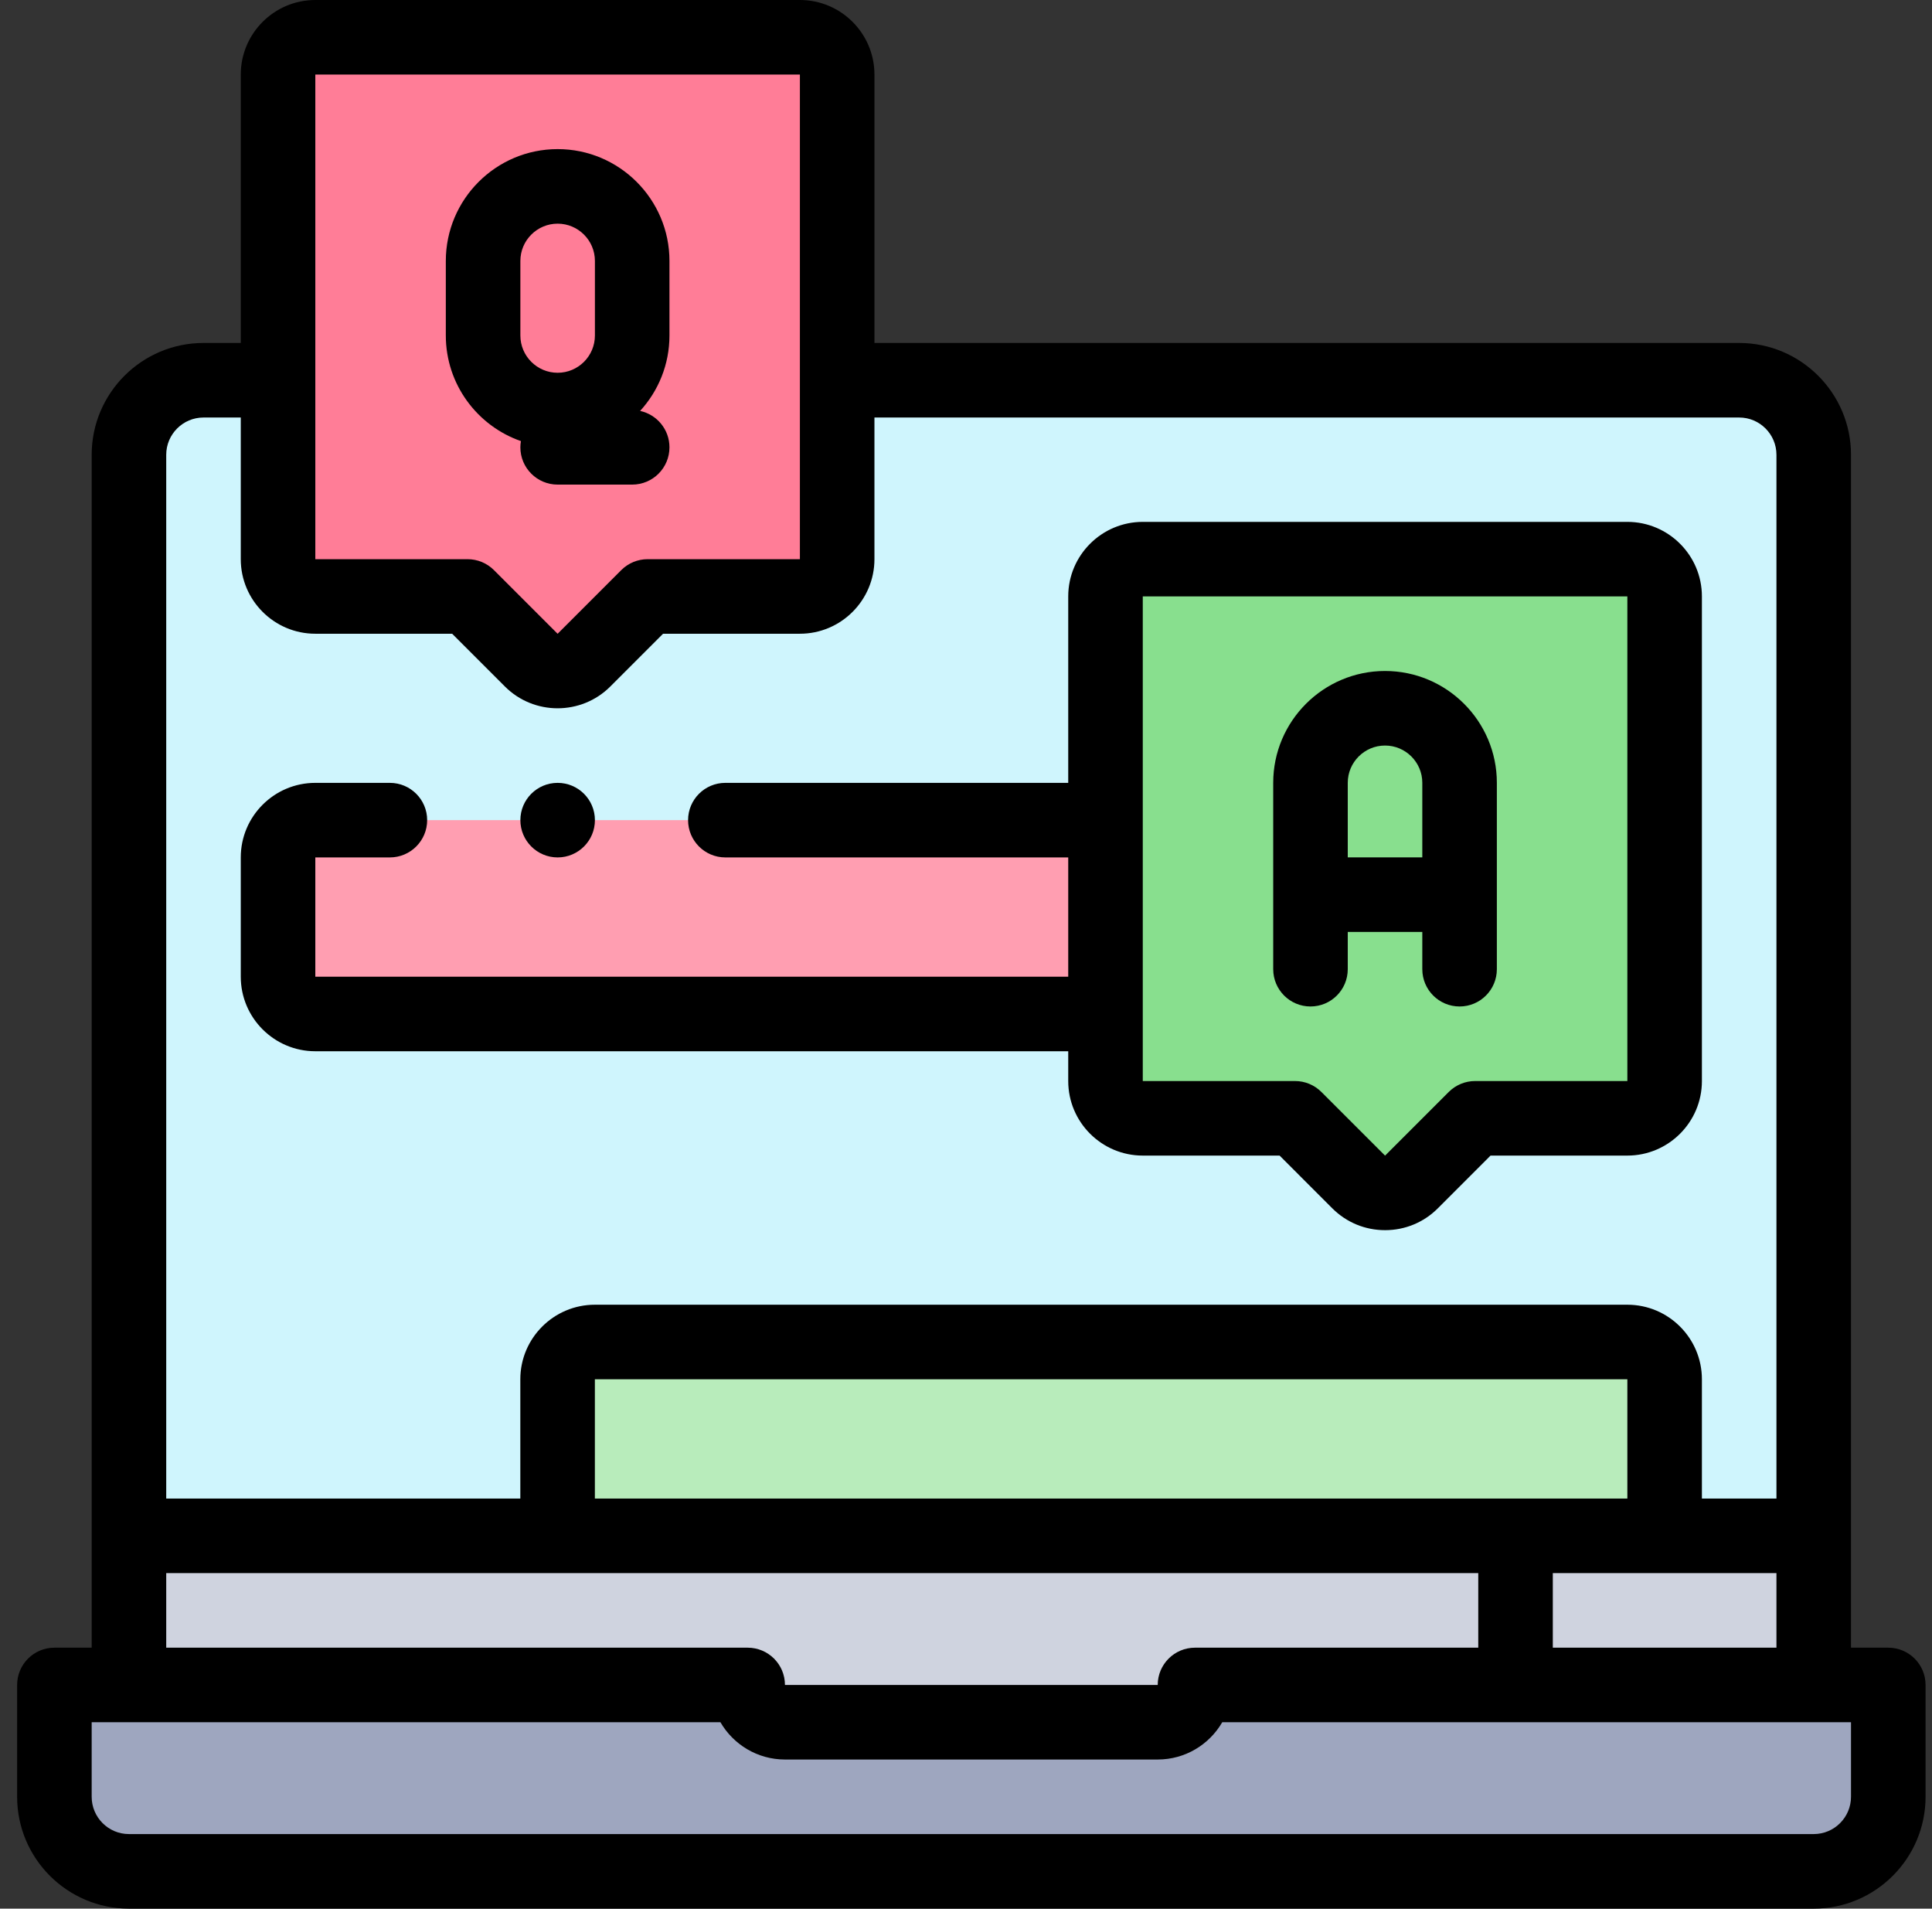 <svg xmlns="http://www.w3.org/2000/svg" width="82" height="81" viewBox="0 0 82 81" fill="none"><rect x="0" y="0" width="82" height="81" fill="#333333" stroke="none"/><g clip-path="url(#clip0_748_18982)"><path fill-rule="evenodd" clip-rule="evenodd" d="M5.473 65.179H76.98V19.301C76.98 17.561 75.556 16.137 73.816 16.137H8.637C6.896 16.137 5.473 17.561 5.473 19.301V65.179Z" fill="#CFF5FD"></path><path fill-rule="evenodd" clip-rule="evenodd" d="M76.98 65.18H5.473V71.508H31.734C31.734 72.378 32.446 73.09 33.316 73.09H49.136C50.007 73.09 50.719 72.378 50.719 71.508H76.98V65.18Z" fill="#CFD3DF"></path><path fill-rule="evenodd" clip-rule="evenodd" d="M76.98 71.508H50.719C50.719 72.378 50.007 73.09 49.137 73.09H33.316C32.446 73.09 31.734 72.378 31.734 71.508H5.473H2.309V76.254C2.309 77.994 3.732 79.418 5.473 79.418H76.981C78.721 79.418 80.144 77.994 80.144 76.254V71.508H76.98Z" fill="#9EA6BF"></path><path fill-rule="evenodd" clip-rule="evenodd" d="M13.383 25.313H19.845L22.547 28.016C23.163 28.631 24.17 28.631 24.785 28.016L27.488 25.313H33.949C34.819 25.313 35.531 24.601 35.531 23.731V16.137V3.164C35.531 2.294 34.819 1.582 33.949 1.582H13.383C12.512 1.582 11.801 2.294 11.801 3.164V16.137V23.731C11.801 24.601 12.512 25.313 13.383 25.313Z" fill="#FF7D97"></path><path fill-rule="evenodd" clip-rule="evenodd" d="M48.504 23.73C47.634 23.73 46.922 24.441 46.922 25.311V34.806V43.032V45.879C46.922 46.749 47.634 47.461 48.504 47.461H54.966L57.669 50.163C58.284 50.779 59.291 50.779 59.906 50.163L62.609 47.461H69.07C69.941 47.461 70.652 46.749 70.652 45.879V25.311C70.652 24.441 69.94 23.73 69.07 23.73H48.504Z" fill="#88DF8E"></path><path fill-rule="evenodd" clip-rule="evenodd" d="M46.922 34.806H13.383C12.513 34.806 11.801 35.518 11.801 36.388V41.45C11.801 42.321 12.513 43.032 13.383 43.032H46.922V34.806Z" fill="#FF9EB1"></path><path fill-rule="evenodd" clip-rule="evenodd" d="M69.072 56.953H25.25C24.38 56.953 23.668 57.665 23.668 58.535V65.18H70.654V58.535C70.654 57.665 69.942 56.953 69.072 56.953Z" fill="#B8ECBB"></path><path d="M80.144 69.926H78.562V19.301C78.562 16.684 76.433 14.555 73.816 14.555H37.114V3.164C37.114 1.419 35.694 0 33.95 0H13.383C11.639 0 10.219 1.419 10.219 3.164V14.555H8.637C6.02 14.555 3.891 16.684 3.891 19.301V69.926H2.309C1.435 69.926 0.727 70.634 0.727 71.508V76.254C0.727 78.871 2.856 81 5.473 81H76.981C79.597 81 81.727 78.871 81.727 76.254V71.508C81.727 70.634 81.018 69.926 80.144 69.926ZM65.906 69.926V66.761H75.398V69.926H65.906ZM69.07 63.597H25.248V58.535H69.07V63.597ZM33.95 3.164V23.731H27.488C27.068 23.731 26.666 23.898 26.369 24.194L23.667 26.897L20.964 24.194C20.667 23.898 20.265 23.731 19.845 23.731H13.383L13.383 3.164L33.95 3.164ZM8.637 17.719H10.219L10.219 23.731C10.219 25.476 11.639 26.895 13.383 26.895H19.19L21.429 29.134C22.046 29.751 22.856 30.059 23.666 30.059C24.476 30.059 25.287 29.751 25.904 29.134L28.143 26.895H33.95C35.694 26.895 37.114 25.476 37.114 23.731V17.719H73.816C74.689 17.719 75.398 18.429 75.398 19.301V63.597H72.234V58.535C72.234 56.79 70.815 55.371 69.07 55.371H25.248C23.504 55.371 22.084 56.79 22.084 58.535V63.597H7.055V19.301C7.055 18.429 7.765 17.719 8.637 17.719ZM7.055 66.761H62.742V69.926H50.719C49.845 69.926 49.137 70.634 49.137 71.508H33.316C33.316 70.634 32.608 69.926 31.734 69.926H7.055V66.761ZM78.562 76.254C78.562 77.126 77.853 77.836 76.981 77.836H5.473C4.6 77.836 3.891 77.126 3.891 76.254V73.09H30.577C31.125 74.035 32.148 74.672 33.316 74.672H49.137C50.306 74.672 51.328 74.035 51.876 73.09H78.562V76.254Z" fill="black"></path><path d="M22.11 18.72C22.095 18.806 22.086 18.894 22.086 18.984C22.086 19.858 22.794 20.566 23.668 20.566H26.832C27.706 20.566 28.414 19.858 28.414 18.984C28.414 18.226 27.881 17.594 27.169 17.439C27.942 16.594 28.414 15.47 28.414 14.238V11.074C28.414 8.457 26.285 6.328 23.668 6.328C21.051 6.328 18.922 8.457 18.922 11.074V14.238C18.922 16.309 20.256 18.074 22.11 18.72ZM22.086 11.074C22.086 10.202 22.796 9.492 23.668 9.492H23.668C24.54 9.492 25.25 10.202 25.25 11.074V14.238C25.25 15.111 24.54 15.82 23.668 15.82C22.796 15.82 22.086 15.111 22.086 14.238V11.074Z" fill="black"></path><path d="M13.383 44.614H45.339H45.339V45.879C45.339 47.623 46.759 49.042 48.503 49.042H54.31L56.549 51.282C57.146 51.878 57.94 52.207 58.787 52.207C59.633 52.207 60.428 51.878 61.024 51.282L63.263 49.042H69.07C70.814 49.042 72.234 47.623 72.234 45.879V25.311C72.234 23.567 70.814 22.148 69.07 22.148H48.503C46.759 22.148 45.339 23.567 45.339 25.311V33.224H45.339H30.786C29.912 33.224 29.204 33.932 29.204 34.806C29.204 35.679 29.912 36.388 30.786 36.388H45.339H45.339V41.45H45.339H13.383L13.383 36.388H16.547C17.421 36.388 18.13 35.679 18.13 34.806C18.13 33.932 17.421 33.224 16.547 33.224H13.383C11.638 33.224 10.219 34.643 10.219 36.388V41.45C10.219 43.195 11.638 44.614 13.383 44.614ZM69.07 25.311V45.878H62.608C62.188 45.878 61.786 46.045 61.489 46.342L58.787 49.044L56.084 46.342C55.787 46.045 55.385 45.878 54.965 45.878H48.503L48.503 25.311H69.07Z" fill="black"></path><path d="M55.621 42.714C56.495 42.714 57.203 42.006 57.203 41.132V39.55H60.367V41.132C60.367 42.006 61.076 42.714 61.949 42.714C62.823 42.714 63.531 42.006 63.531 41.132V33.222C63.531 30.605 61.402 28.476 58.785 28.476C56.168 28.476 54.039 30.605 54.039 33.222V41.132C54.039 42.006 54.748 42.714 55.621 42.714ZM57.203 33.222C57.203 32.349 57.913 31.64 58.785 31.64C59.657 31.64 60.367 32.349 60.367 33.222V36.386H57.203V33.222Z" fill="black"></path><path d="M23.668 36.388C24.542 36.388 25.25 35.679 25.25 34.806C25.25 33.932 24.542 33.224 23.668 33.224H23.667C22.794 33.224 22.086 33.932 22.086 34.806C22.086 35.679 22.795 36.388 23.668 36.388Z" fill="black"></path></g><defs><clipPath id="clip0_748_18982"><rect width="81" height="81" fill="white" transform="translate(0.727)"></rect></clipPath></defs></svg>